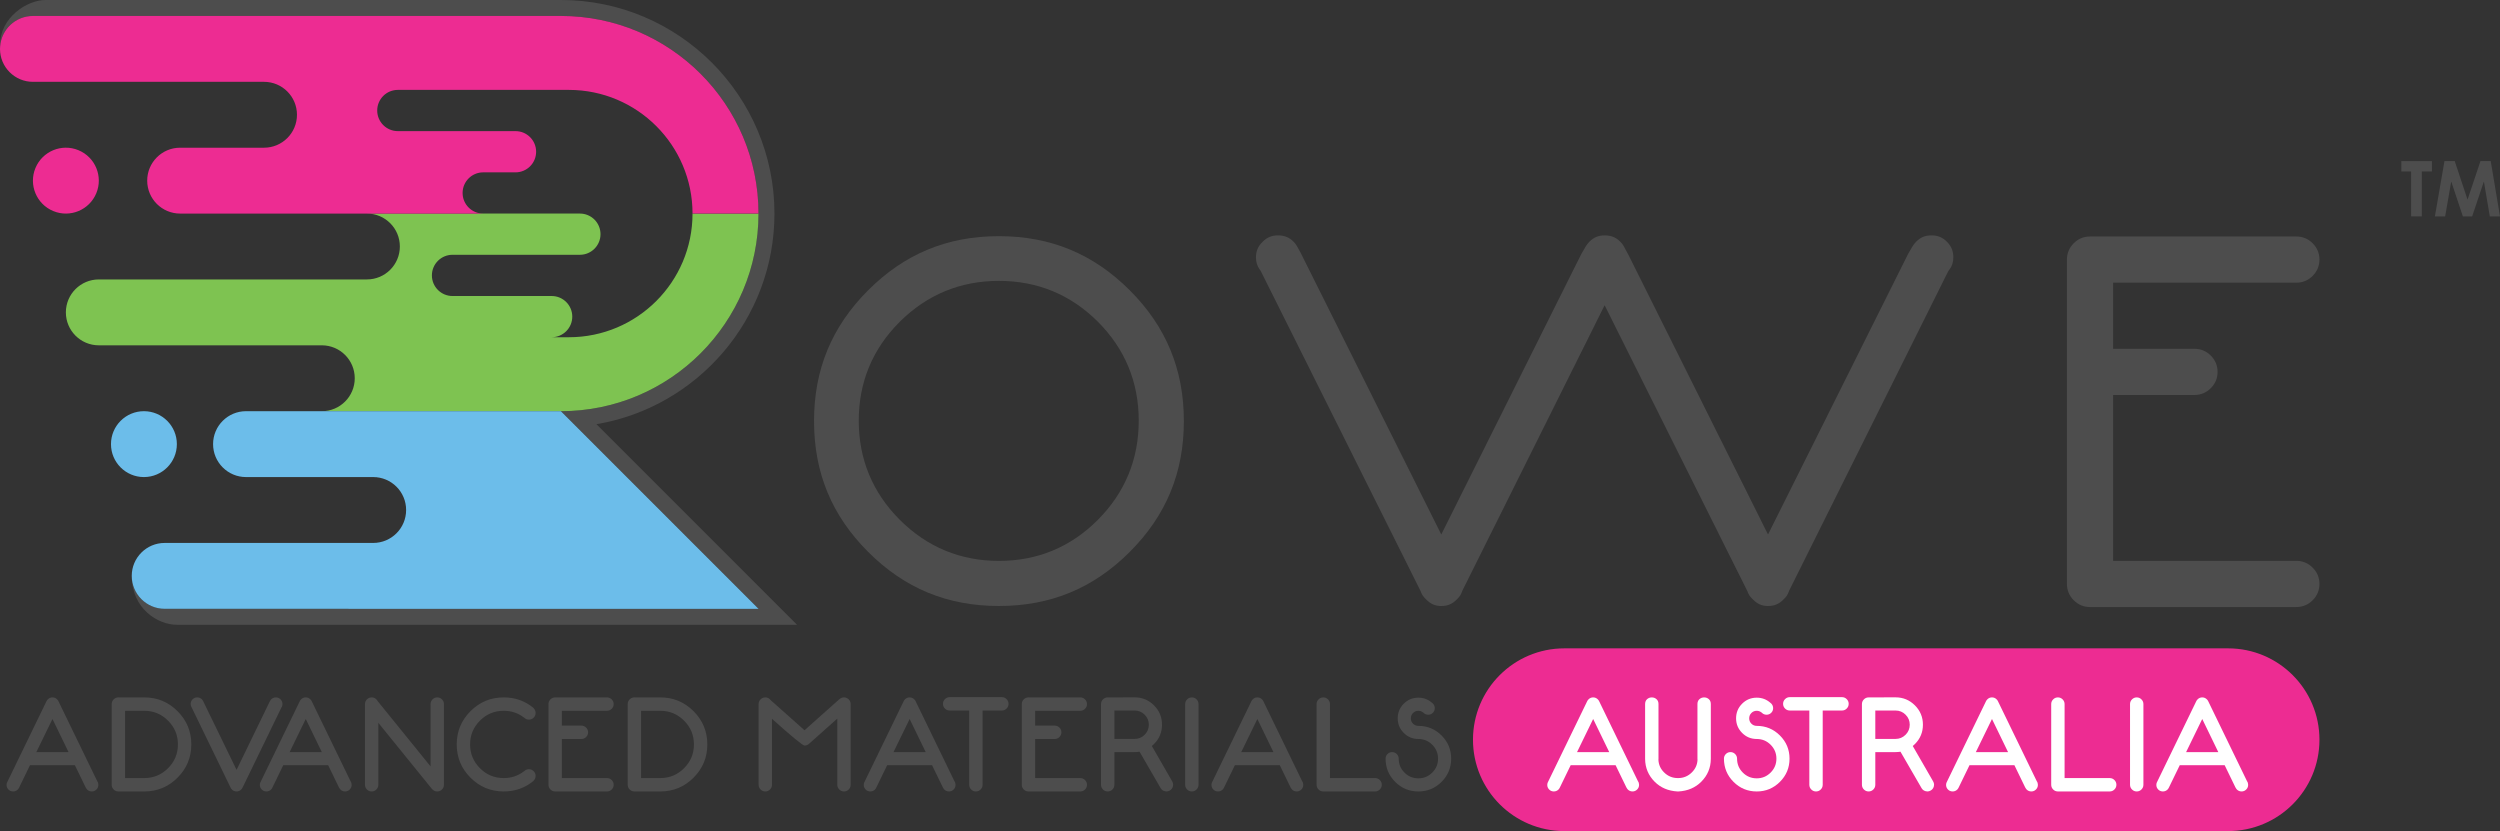 <?xml version="1.0" encoding="UTF-8"?>
<svg id="Layer_1" xmlns="http://www.w3.org/2000/svg" version="1.1" viewBox="0 0 705.055 234.381">
  <rect x="0" y="0" width="705.055" height="234.381" fill="#333333" stroke="none"/>
  <!-- Generator: Adobe Illustrator 29.0.0, SVG Export Plug-In . SVG Version: 2.1.0 Build 186)  -->
  <defs>
    <style>
      .st0 {
        fill: #fff;
      }

      .st1 {
        fill: #4d4d4d;
      }

      .st2 {
        fill: #ed2c92;
      }

      .st3 {
        fill: #7ec351;
      }

      .st4 {
        fill: #6cbdea;
      }
    </style>
  </defs>
  <path class="st2" d="M628.37,234.381c14.23,0,25.765-11.535,25.765-25.765,0-14.23-11.535-25.765-25.765-25.765h-187.191c-14.23,0-25.765,11.535-25.765,25.765s11.535,25.765,25.765,25.765h187.191Z"/>
  <g>
    <path class="st1" d="M677.227,45.431h8.618v2.926h-2.841v12.668h-3.011v-12.668h-2.767v-2.926Z"/>
    <path class="st1" d="M689.394,45.431h2.892l3.615,10.877,3.648-10.877h2.89l2.616,15.595h-2.87l-1.673-9.849-3.312,9.849h-2.616l-3.283-9.849-1.712,9.849h-2.894l2.7-15.595Z"/>
  </g>
  <path class="st1" d="M647.622,158.174h-51.677v-46.779h22.95c1.778,0,3.325-.645,4.597-1.917s1.916-2.818,1.916-4.596-.644-3.324-1.916-4.596c-1.272-1.272-2.818-1.917-4.597-1.917h-22.95v-18.646h51.677c1.778,0,3.325-.645,4.597-1.917,1.272-1.272,1.917-2.818,1.917-4.596s-.644-3.324-1.917-4.597c-1.272-1.272-2.818-1.917-4.597-1.917h-58.19c-1.778,0-3.325.645-4.597,1.917s-1.916,2.818-1.916,4.596v91.477c0,1.777.644,3.324,1.916,4.597s2.818,1.917,4.597,1.917h58.19c1.778,0,3.325-.644,4.597-1.917,1.272-1.272,1.917-2.818,1.917-4.597,0-1.777-.644-3.324-1.917-4.596-1.272-1.272-2.818-1.917-4.597-1.917Z"/>
  <g>
    <path class="st1" d="M281.72,66.605c14.553,0,26.622,4.991,36.895,15.256,10.268,10.275,15.259,22.345,15.259,36.898s-4.991,26.621-15.257,36.888c-10.267,10.267-22.336,15.258-36.896,15.258s-26.628-4.99-36.889-15.259c-10.266-10.258-15.256-22.324-15.256-36.886s4.991-26.63,15.258-36.896c10.267-10.267,22.333-15.258,36.888-15.258M281.72,158.187c10.87,0,20.263-3.901,27.921-11.598,7.636-7.684,11.508-17.087,11.508-27.947s-3.875-20.247-11.519-27.901c-7.649-7.649-17.039-11.528-27.909-11.528-10.855,0-20.258,3.874-27.95,11.518-7.689,7.65-11.587,17.041-11.587,27.91s3.895,20.277,11.58,27.961c7.696,7.686,17.102,11.584,27.957,11.584"/>
    <path class="st1" d="M544.697,66.38c1.799,0,3.151.557,4.382,1.808,1.248,1.267,1.805,2.618,1.805,4.38,0,1.368-.349,2.464-1.098,3.449l-.305.401-.225.451-44.572,89.504-.146.293-.109.308c-.257.727-.674,1.355-1.276,1.92l-.094.088-.089.092c-1.225,1.266-2.566,1.831-4.348,1.831-1.701,0-3.006-.565-4.231-1.831l-.089-.092-.094-.088c-.623-.585-1.044-1.193-1.288-1.859l-.103-.282-.134-.268-35.366-70.84-4.774-9.562-4.768,9.566-35.249,70.723-.152.305-.112.322c-.248.713-.66,1.333-1.259,1.896l-.094.088-.089.092c-1.225,1.266-2.566,1.831-4.348,1.831-1.701,0-3.006-.565-4.231-1.831l-.089-.092-.093-.088c-.623-.585-1.044-1.193-1.288-1.859l-.103-.282-.134-.269-44.814-89.737-.192-.385-.252-.349c-.726-1.008-1.064-2.102-1.064-3.444,0-1.74.566-3.082,1.836-4.352,1.27-1.27,2.611-1.836,4.352-1.836,1.821,0,3.181.548,4.41,1.777.397.397.717.813.952,1.236l1.036,1.869,34.907,69.92,4.77,9.554,4.77-9.554,34.681-69.466,1.226-2.127c.299-.518.66-.986,1.104-1.431,1.229-1.229,2.553-1.777,4.293-1.777,1.821,0,3.181.548,4.41,1.777.406.406.72.81.932,1.2l1.356,2.491,34.606,69.332,4.77,9.556,4.771-9.555,34.681-69.468,1.226-2.126c.299-.518.66-.986,1.104-1.431,1.229-1.229,2.553-1.777,4.293-1.777"/>
  </g>
  <g>
    <path class="st1" d="M168.211,119.63c28.456-4.789,50.203-29.601,50.203-59.398,0-33.212-27.02-60.232-60.232-60.232H12.845C7.607,0,0,4.965,0,12.73c0,.121.026.235.036.353C.397,8.284,4.397,4.5,9.289,4.5h148.893c30.78,0,55.732,24.952,55.732,55.733s-24.952,55.732-55.732,55.732l55.748,55.748-167.486-.015c-5.13,0-9.289-4.159-9.289-9.289,0,9.304,7.399,13.789,12.723,13.789l174.917.017-56.584-56.584Z"/>
    <path class="st3" d="M195.307,60.232c0,19.262-15.615,34.877-34.877,34.877h-4.849c3.21,0,5.813-2.603,5.813-5.813s-2.603-5.813-5.813-5.813h-27.963c-3.21,0-5.813-2.603-5.813-5.813s2.603-5.813,5.813-5.813h35.925c3.21,0,5.813-2.603,5.813-5.813s-2.603-5.813-5.813-5.813h-60.063c5.13,0,9.289,4.159,9.289,9.289s-4.159,9.289-9.289,9.289H27.866c-5.13,0-9.289,4.159-9.289,9.289s4.159,9.289,9.289,9.289h62.891c5.13,0,9.289,4.159,9.289,9.289s-4.159,9.289-9.289,9.289h67.425c30.78,0,55.732-24.952,55.732-55.732h-18.607Z"/>
    <g>
      <circle class="st4" cx="40.589" cy="125.254" r="9.289"/>
      <path class="st4" d="M158.182,115.965h-88.8c-5.13,0-9.289,4.159-9.289,9.289s4.159,9.289,9.289,9.289h35.863c5.13,0,9.289,4.159,9.289,9.289s-4.159,9.289-9.289,9.289h-58.801c-5.13,0-9.289,4.159-9.289,9.289s4.159,9.289,9.289,9.289l167.486.015-55.748-55.748Z"/>
    </g>
    <g>
      <circle class="st2" cx="18.578" cy="50.944" r="9.289" transform="translate(-35.598 48.612) rotate(-67.5)"/>
      <path class="st2" d="M158.182,4.5H9.289C4.397,4.5.397,8.284.036,13.083c-.018.234-.036.467-.036.705,0,5.13,4.159,9.289,9.289,9.289h65.175c5.13,0,9.289,4.159,9.289,9.289s-4.159,9.289-9.289,9.289h-23.659c-5.13,0-9.289,4.159-9.289,9.289s4.159,9.289,9.289,9.289h85.471c-3.21,0-5.813-2.603-5.813-5.813s2.603-5.813,5.813-5.813h9.109c3.21,0,5.813-2.603,5.813-5.813s-2.603-5.813-5.813-5.813h-33.191c-3.21,0-5.813-2.603-5.813-5.813s2.603-5.813,5.813-5.813h48.236c19.262,0,34.877,15.615,34.877,34.877h18.607c0-30.78-24.952-55.733-55.732-55.733Z"/>
    </g>
  </g>
  <g>
    <path class="st1" d="M8.453,215.809l-3.07,6.326c-.086.185-.21.363-.37.536-.37.357-.808.536-1.313.536-.518,0-.956-.182-1.313-.545-.357-.364-.536-.799-.536-1.305,0-.357.092-.678.277-.962l10.968-22.602c.086-.197.215-.382.388-.555.357-.37.795-.556,1.313-.556.505,0,.943.185,1.313.556.148.147.265.308.352.48l10.968,22.602c.209.296.315.641.315,1.035,0,.506-.182.94-.546,1.305-.364.363-.798.545-1.304.545-.518,0-.956-.179-1.313-.536-.16-.173-.284-.352-.37-.536h-.019l-3.07-6.326h-12.67ZM19.328,212.109l-4.531-9.34-4.55,9.34h9.082Z"/>
    <path class="st1" d="M33.385,223.207c-.518,0-.962-.185-1.332-.555-.37-.37-.555-.814-.555-1.332v-22.75c0-.518.185-.962.555-1.331.37-.37.814-.556,1.332-.556h7.306c3.662,0,6.788,1.295,9.377,3.885,2.589,2.589,3.884,5.715,3.884,9.377s-1.295,6.788-3.884,9.378c-2.589,2.589-5.715,3.884-9.377,3.884h-7.306ZM40.691,200.457h-5.419v18.977h5.419c2.614,0,4.849-.928,6.705-2.784,1.855-1.855,2.784-4.091,2.784-6.705s-.928-4.849-2.784-6.704c-1.856-1.856-4.091-2.784-6.705-2.784Z"/>
    <path class="st1" d="M54.045,199.495c-.185-.283-.277-.604-.277-.962,0-.505.179-.94.536-1.304.358-.363.795-.546,1.313-.546.505,0,.943.18,1.313.537.16.173.284.352.37.536l9.415,19.365,9.396-19.365h.019c.086-.185.209-.363.37-.536.357-.357.795-.537,1.313-.537.505,0,.94.183,1.304.546.364.364.546.799.546,1.304,0,.396-.105.74-.315,1.036l-10.968,22.602c-.086.173-.204.333-.352.48-.37.37-.808.555-1.313.555-.518,0-.956-.185-1.313-.555-.173-.173-.302-.357-.388-.555l-10.968-22.602Z"/>
    <path class="st1" d="M79.884,215.809l-3.07,6.326c-.086.185-.21.363-.37.536-.37.357-.808.536-1.313.536-.518,0-.956-.182-1.313-.545-.357-.364-.536-.799-.536-1.305,0-.357.092-.678.277-.962l10.968-22.602c.086-.197.215-.382.388-.555.357-.37.795-.556,1.313-.556.505,0,.943.185,1.313.556.148.147.265.308.352.48l10.968,22.602c.209.296.315.641.315,1.035,0,.506-.182.94-.546,1.305-.364.363-.798.545-1.304.545-.518,0-.956-.179-1.313-.536-.16-.173-.284-.352-.37-.536h-.019l-3.07-6.326h-12.67ZM90.76,212.109l-4.531-9.34-4.55,9.34h9.082Z"/>
    <path class="st1" d="M106.703,203.86v17.46c0,.519-.185.962-.555,1.332s-.814.555-1.331.555c-.518,0-.962-.185-1.332-.555-.37-.37-.555-.814-.555-1.332v-22.75c0-.518.185-.962.555-1.331.37-.37.814-.556,1.332-.556.518,0,.961.185,1.331.556.148.147.265.308.352.48l14.926,18.422v-17.571c0-.518.185-.962.555-1.331.37-.37.814-.556,1.331-.556.518,0,.962.185,1.332.556.37.369.555.814.555,1.331v22.75c0,.519-.185.962-.555,1.332-.37.37-.814.555-1.332.555-.518,0-.961-.185-1.331-.555-.049-.049-.099-.093-.148-.13l-15.13-18.662Z"/>
    <path class="st1" d="M147.801,202.362l-.018.019c-1.64-1.282-3.545-1.924-5.715-1.924-2.627,0-4.865.928-6.714,2.784-1.85,1.855-2.774,4.091-2.774,6.704s.925,4.85,2.774,6.705c1.85,1.856,4.088,2.784,6.714,2.784,2.17,0,4.075-.642,5.715-1.924l.018.019c.012-.013.025-.024.037-.037.37-.37.814-.555,1.332-.555.518,0,.961.185,1.331.555s.555.814.555,1.331c0,.519-.185.962-.555,1.332-.013.013-.025.025-.037.037l.019.019c-2.392,1.997-5.197,2.996-8.415,2.996-3.662,0-6.788-1.295-9.377-3.884-2.589-2.59-3.884-5.716-3.884-9.378s1.295-6.788,3.884-9.377c2.589-2.59,5.715-3.885,9.377-3.885,3.218,0,6.023.999,8.415,2.997l-.019.019c.012.012.024.024.037.037.37.369.555.814.555,1.331,0,.519-.185.962-.555,1.332s-.814.555-1.331.555c-.518,0-.962-.185-1.332-.555-.012-.013-.025-.024-.037-.037Z"/>
    <path class="st1" d="M154.682,198.57c0-.518.185-.962.555-1.331.37-.37.814-.556,1.332-.556h14.612c.518,0,.961.185,1.331.556.37.369.555.814.555,1.331,0,.519-.185.962-.555,1.332s-.814.555-1.331.555h-12.726v4.181h5.512c.518,0,.961.185,1.331.555s.555.814.555,1.331c0,.519-.185.962-.555,1.332s-.814.555-1.331.555h-5.512v11.024h12.726c.518,0,.961.185,1.331.555s.555.814.555,1.331c0,.519-.185.962-.555,1.332s-.814.555-1.331.555h-14.612c-.518,0-.962-.185-1.332-.555-.37-.37-.555-.814-.555-1.332v-22.75Z"/>
    <path class="st1" d="M178.912,223.207c-.518,0-.962-.185-1.332-.555-.37-.37-.555-.814-.555-1.332v-22.75c0-.518.185-.962.555-1.331.37-.37.814-.556,1.332-.556h7.306c3.662,0,6.788,1.295,9.377,3.885,2.589,2.589,3.884,5.715,3.884,9.377s-1.295,6.788-3.884,9.378c-2.589,2.589-5.715,3.884-9.377,3.884h-7.306ZM186.217,200.457h-5.419v18.977h5.419c2.614,0,4.849-.928,6.705-2.784,1.855-1.855,2.784-4.091,2.784-6.705s-.928-4.849-2.784-6.704c-1.856-1.856-4.091-2.784-6.705-2.784Z"/>
    <path class="st1" d="M217.716,202.714v18.606c0,.519-.185.962-.555,1.332s-.814.555-1.331.555c-.518,0-.962-.185-1.332-.555-.37-.37-.555-.814-.555-1.332v-22.75c0-.518.185-.962.555-1.331.37-.37.814-.556,1.332-.556.518,0,.961.185,1.331.556.061.061.117.129.167.203l9.562,8.508,9.858-8.785.019.019c.345-.333.764-.5,1.257-.5.518,0,.962.185,1.332.556.37.369.555.814.555,1.331v22.75c0,.519-.185.962-.555,1.332-.37.37-.814.555-1.332.555-.518,0-.961-.185-1.331-.555s-.555-.814-.555-1.332v-18.662l-8.009,7.14c-.358.309-.771.462-1.239.462-.506,0-3.564-2.515-9.174-7.546Z"/>
    <path class="st1" d="M250.195,215.809l-3.07,6.326c-.086.185-.21.363-.37.536-.37.357-.808.536-1.313.536-.518,0-.956-.182-1.313-.545-.357-.364-.536-.799-.536-1.305,0-.357.092-.678.277-.962l10.968-22.602c.086-.197.215-.382.388-.555.357-.37.795-.556,1.313-.556.505,0,.943.185,1.313.556.148.147.265.308.352.48l10.968,22.602c.209.296.315.641.315,1.035,0,.506-.182.94-.546,1.305-.364.363-.798.545-1.304.545-.518,0-.956-.179-1.313-.536-.16-.173-.284-.352-.37-.536h-.019l-3.07-6.326h-12.67ZM261.07,212.109l-4.531-9.34-4.55,9.34h9.082Z"/>
    <path class="st1" d="M277.106,200.383v20.938c0,.519-.185.962-.555,1.332s-.814.555-1.331.555c-.518,0-.962-.185-1.332-.555-.37-.37-.555-.814-.555-1.332v-20.938h-5.512c-.518,0-.962-.185-1.332-.555-.37-.37-.555-.814-.555-1.331,0-.519.185-.962.555-1.332.37-.37.814-.555,1.332-.555h14.723c.518,0,.962.185,1.331.555.37.37.555.814.555,1.332,0,.518-.185.961-.555,1.331-.37.37-.814.555-1.331.555h-5.438Z"/>
    <path class="st1" d="M288.167,198.57c0-.518.185-.962.555-1.331.37-.37.814-.556,1.332-.556h14.612c.518,0,.961.185,1.331.556.37.369.555.814.555,1.331,0,.519-.185.962-.555,1.332s-.814.555-1.331.555h-12.726v4.181h5.512c.518,0,.961.185,1.331.555s.555.814.555,1.331c0,.519-.185.962-.555,1.332s-.814.555-1.331.555h-5.512v11.024h12.726c.518,0,.961.185,1.331.555s.555.814.555,1.331c0,.519-.185.962-.555,1.332s-.814.555-1.331.555h-14.612c-.518,0-.962-.185-1.332-.555-.37-.37-.555-.814-.555-1.332v-22.75Z"/>
    <path class="st1" d="M321.386,211.999c-.457.073-.924.11-1.406.11h-5.695v9.211c0,.519-.185.962-.555,1.332-.371.37-.815.555-1.333.555-.518,0-.962-.185-1.332-.555-.37-.37-.555-.814-.555-1.332v-22.75c0-.518.185-.962.555-1.331.37-.37.814-.556,1.332-.556l7.582-.018c2.135,0,3.955.752,5.467,2.256,1.51,1.505,2.266,3.323,2.266,5.456s-.752,3.952-2.258,5.457c-.209.21-.412.395-.609.555l5.752,9.987c.172.296.26.599.26.907,0,.172-.025.345-.074.518-.137.506-.432.888-.889,1.147-.295.173-.598.259-.906.259-.172,0-.346-.024-.518-.074-.506-.135-.889-.425-1.147-.869l-5.938-10.265ZM319.98,200.383h-5.695v8.009h5.695c1.111,0,2.057-.391,2.84-1.174s1.174-1.73,1.174-2.84c0-1.097-.391-2.037-1.174-2.82s-1.728-1.175-2.84-1.175Z"/>
    <path class="st1" d="M337.459,197.239c.369.369.555.814.555,1.331v22.75c0,.519-.185.962-.555,1.332-.37.37-.815.555-1.332.555s-.962-.185-1.332-.555-.555-.814-.555-1.332v-22.75c0-.518.185-.962.555-1.331.37-.37.815-.556,1.332-.556s.962.185,1.332.556Z"/>
    <path class="st1" d="M348.261,215.809l-3.07,6.326c-.087.185-.21.363-.37.536-.37.357-.808.536-1.313.536-.518,0-.956-.182-1.313-.545-.357-.364-.536-.799-.536-1.305,0-.357.093-.678.277-.962l10.968-22.602c.087-.197.216-.382.389-.555.357-.37.796-.556,1.313-.556.505,0,.943.185,1.313.556.147.147.265.308.351.48l10.969,22.602c.209.296.315.641.315,1.035,0,.506-.183.94-.546,1.305-.363.363-.799.545-1.304.545-.518,0-.956-.179-1.313-.536-.16-.173-.284-.352-.37-.536h-.019l-3.07-6.326h-12.669ZM359.136,212.109l-4.531-9.34-4.55,9.34h9.081Z"/>
    <path class="st1" d="M371.307,221.32v-22.75c0-.518.185-.962.555-1.331.37-.37.815-.556,1.332-.556s.962.185,1.332.556c.369.369.555.814.555,1.331v20.864h12.725c.519,0,.962.185,1.332.555s.555.814.555,1.331c0,.519-.185.962-.555,1.332s-.814.555-1.332.555h-14.611c-.518,0-.962-.185-1.332-.555s-.555-.814-.555-1.332Z"/>
    <path class="st1" d="M390.765,213.959c0-.505.179-.94.536-1.304.357-.363.796-.546,1.313-.546.506,0,.94.183,1.304.546.364.364.546.799.546,1.304,0,1.529.539,2.837,1.618,3.922s2.389,1.627,3.931,1.627c1.528,0,2.836-.542,3.921-1.627s1.628-2.393,1.628-3.922c0-1.528-.543-2.836-1.628-3.921s-2.393-1.628-3.921-1.628c-1.615,0-2.99-.57-4.125-1.711-1.135-1.14-1.701-2.512-1.701-4.115,0-1.615.566-2.989,1.701-4.124s2.51-1.702,4.125-1.702c1.492,0,2.786.493,3.884,1.48.061.05.13.105.204.167.357.37.536.808.536,1.313,0,.518-.183.955-.546,1.312-.363.358-.799.537-1.304.537-.518,0-.956-.179-1.313-.537-.049-.049-.093-.092-.129-.129l-.019.019c-.383-.309-.82-.463-1.313-.463-.592,0-1.095.207-1.508.62s-.619.915-.619,1.507.206,1.095.619,1.508.916.619,1.508.619c2.553,0,4.731.903,6.538,2.71s2.71,3.986,2.71,6.538-.903,4.732-2.71,6.539c-1.807,1.806-3.985,2.709-6.538,2.709-2.565,0-4.747-.903-6.548-2.709-1.8-1.807-2.7-3.986-2.7-6.539Z"/>
  </g>
  <g>
    <path class="st0" d="M442.964,215.809l-3.07,6.326c-.087.185-.21.363-.37.536-.37.357-.808.536-1.313.536-.518,0-.955-.182-1.313-.545-.357-.364-.536-.799-.536-1.305,0-.357.093-.678.277-.962l10.969-22.602c.086-.197.215-.382.388-.555.357-.37.796-.556,1.313-.556.506,0,.943.185,1.313.556.147.147.265.308.352.48l10.968,22.602c.21.296.315.641.315,1.035,0,.506-.182.94-.546,1.305-.363.363-.798.545-1.304.545-.518,0-.956-.179-1.313-.536-.16-.173-.283-.352-.369-.536h-.019l-3.07-6.326h-12.67ZM453.839,212.109l-4.531-9.34-4.55,9.34h9.081Z"/>
    <path class="st0" d="M473.075,223.207c-2.602-.147-4.741-1.06-6.418-2.737-1.775-1.775-2.676-3.921-2.7-6.436v-15.463c0-.592.185-1.054.555-1.387s.814-.5,1.332-.5c.518,0,.961.167,1.331.5s.555.783.555,1.35v15.463c0,.111-.006.222-.018.333.073,1.356.604,2.522,1.59,3.496,1.073,1.072,2.368,1.609,3.885,1.609h.073c1.518,0,2.812-.537,3.885-1.609.986-.975,1.517-2.14,1.591-3.496-.013-.111-.019-.222-.019-.333v-15.463c0-.566.185-1.017.555-1.35s.814-.5,1.332-.5c.518,0,.961.167,1.331.5s.555.795.555,1.387v15.463c-.024,2.516-.925,4.661-2.7,6.436-1.677,1.677-3.816,2.59-6.418,2.737h-.296Z"/>
    <path class="st0" d="M486.189,213.959c0-.505.179-.94.536-1.304.358-.363.796-.546,1.313-.546.506,0,.94.183,1.304.546.364.364.546.799.546,1.304,0,1.529.539,2.837,1.618,3.922s2.39,1.627,3.931,1.627c1.529,0,2.836-.542,3.921-1.627s1.628-2.393,1.628-3.922c0-1.528-.543-2.836-1.628-3.921s-2.392-1.628-3.921-1.628c-1.615,0-2.99-.57-4.124-1.711-1.135-1.14-1.702-2.512-1.702-4.115,0-1.615.567-2.989,1.702-4.124,1.134-1.135,2.509-1.702,4.124-1.702,1.492,0,2.787.493,3.885,1.48.061.05.129.105.203.167.357.37.536.808.536,1.313,0,.518-.182.955-.546,1.312-.363.358-.798.537-1.304.537-.518,0-.956-.179-1.313-.537l-.129-.129-.019.019c-.383-.309-.82-.463-1.313-.463-.592,0-1.095.207-1.507.62-.414.413-.62.915-.62,1.507s.206,1.095.62,1.508c.412.413.915.619,1.507.619,2.553,0,4.732.903,6.538,2.71,1.807,1.807,2.71,3.986,2.71,6.538s-.903,4.732-2.71,6.539c-1.806,1.806-3.985,2.709-6.538,2.709-2.564,0-4.747-.903-6.548-2.709-1.8-1.807-2.7-3.986-2.7-6.539Z"/>
    <path class="st0" d="M514.044,200.383v20.938c0,.519-.185.962-.555,1.332s-.815.555-1.332.555-.962-.185-1.332-.555c-.369-.37-.555-.814-.555-1.332v-20.938h-5.512c-.518,0-.962-.185-1.332-.555-.369-.37-.555-.814-.555-1.331,0-.519.185-.962.555-1.332.37-.37.815-.555,1.332-.555h14.723c.519,0,.962.185,1.332.555s.555.814.555,1.332c0,.518-.185.961-.555,1.331s-.814.555-1.332.555h-5.438Z"/>
    <path class="st0" d="M535.98,211.999c-.456.073-.925.11-1.405.11h-5.697v9.211c0,.519-.185.962-.555,1.332s-.814.555-1.331.555c-.519,0-.962-.185-1.332-.555s-.555-.814-.555-1.332v-22.75c0-.518.185-.962.555-1.331.37-.37.814-.556,1.332-.556l7.583-.018c2.133,0,3.955.752,5.466,2.256,1.51,1.505,2.266,3.323,2.266,5.456s-.752,3.952-2.257,5.457c-.21.21-.413.395-.61.555l5.752,9.987c.173.296.26.599.26.907,0,.172-.025.345-.074.518-.136.506-.432.888-.888,1.147-.296.173-.599.259-.906.259-.173,0-.346-.024-.519-.074-.506-.135-.888-.425-1.147-.869l-5.938-10.265ZM534.574,200.383h-5.697v8.009h5.697c1.109,0,2.056-.391,2.839-1.174s1.175-1.73,1.175-2.84c0-1.097-.392-2.037-1.175-2.82s-1.73-1.175-2.839-1.175Z"/>
    <path class="st0" d="M555.438,215.809l-3.07,6.326c-.086.185-.21.363-.37.536-.369.357-.808.536-1.312.536-.519,0-.956-.182-1.313-.545-.357-.364-.536-.799-.536-1.305,0-.357.092-.678.277-.962l10.968-22.602c.086-.197.216-.382.389-.555.357-.37.795-.556,1.313-.556.505,0,.943.185,1.312.556.148.147.266.308.352.48l10.969,22.602c.209.296.315.641.315,1.035,0,.506-.183.94-.546,1.305-.364.363-.799.545-1.304.545-.519,0-.956-.179-1.313-.536-.16-.173-.284-.352-.37-.536h-.019l-3.07-6.326h-12.67ZM566.314,212.109l-4.531-9.34-4.551,9.34h9.082Z"/>
    <path class="st0" d="M578.484,221.32v-22.75c0-.518.185-.962.555-1.331.37-.37.815-.556,1.332-.556s.962.185,1.332.556c.37.369.555.814.555,1.331v20.864h12.726c.518,0,.961.185,1.331.555s.555.814.555,1.331c0,.519-.185.962-.555,1.332s-.814.555-1.331.555h-14.612c-.518,0-.962-.185-1.332-.555-.369-.37-.555-.814-.555-1.332Z"/>
    <path class="st0" d="M603.934,197.239c.37.369.555.814.555,1.331v22.75c0,.519-.185.962-.555,1.332s-.814.555-1.331.555c-.519,0-.962-.185-1.332-.555s-.555-.814-.555-1.332v-22.75c0-.518.185-.962.555-1.331.37-.37.814-.556,1.332-.556.518,0,.961.185,1.331.556Z"/>
    <path class="st0" d="M614.735,215.809l-3.07,6.326c-.086.185-.21.363-.37.536-.369.357-.808.536-1.312.536-.519,0-.956-.182-1.313-.545-.357-.364-.536-.799-.536-1.305,0-.357.092-.678.277-.962l10.968-22.602c.086-.197.216-.382.389-.555.357-.37.795-.556,1.313-.556.505,0,.943.185,1.312.556.148.147.266.308.352.48l10.969,22.602c.209.296.315.641.315,1.035,0,.506-.183.94-.546,1.305-.364.363-.799.545-1.304.545-.519,0-.956-.179-1.313-.536-.16-.173-.284-.352-.37-.536h-.019l-3.07-6.326h-12.67ZM625.611,212.109l-4.531-9.34-4.551,9.34h9.082Z"/>
  </g>
</svg>